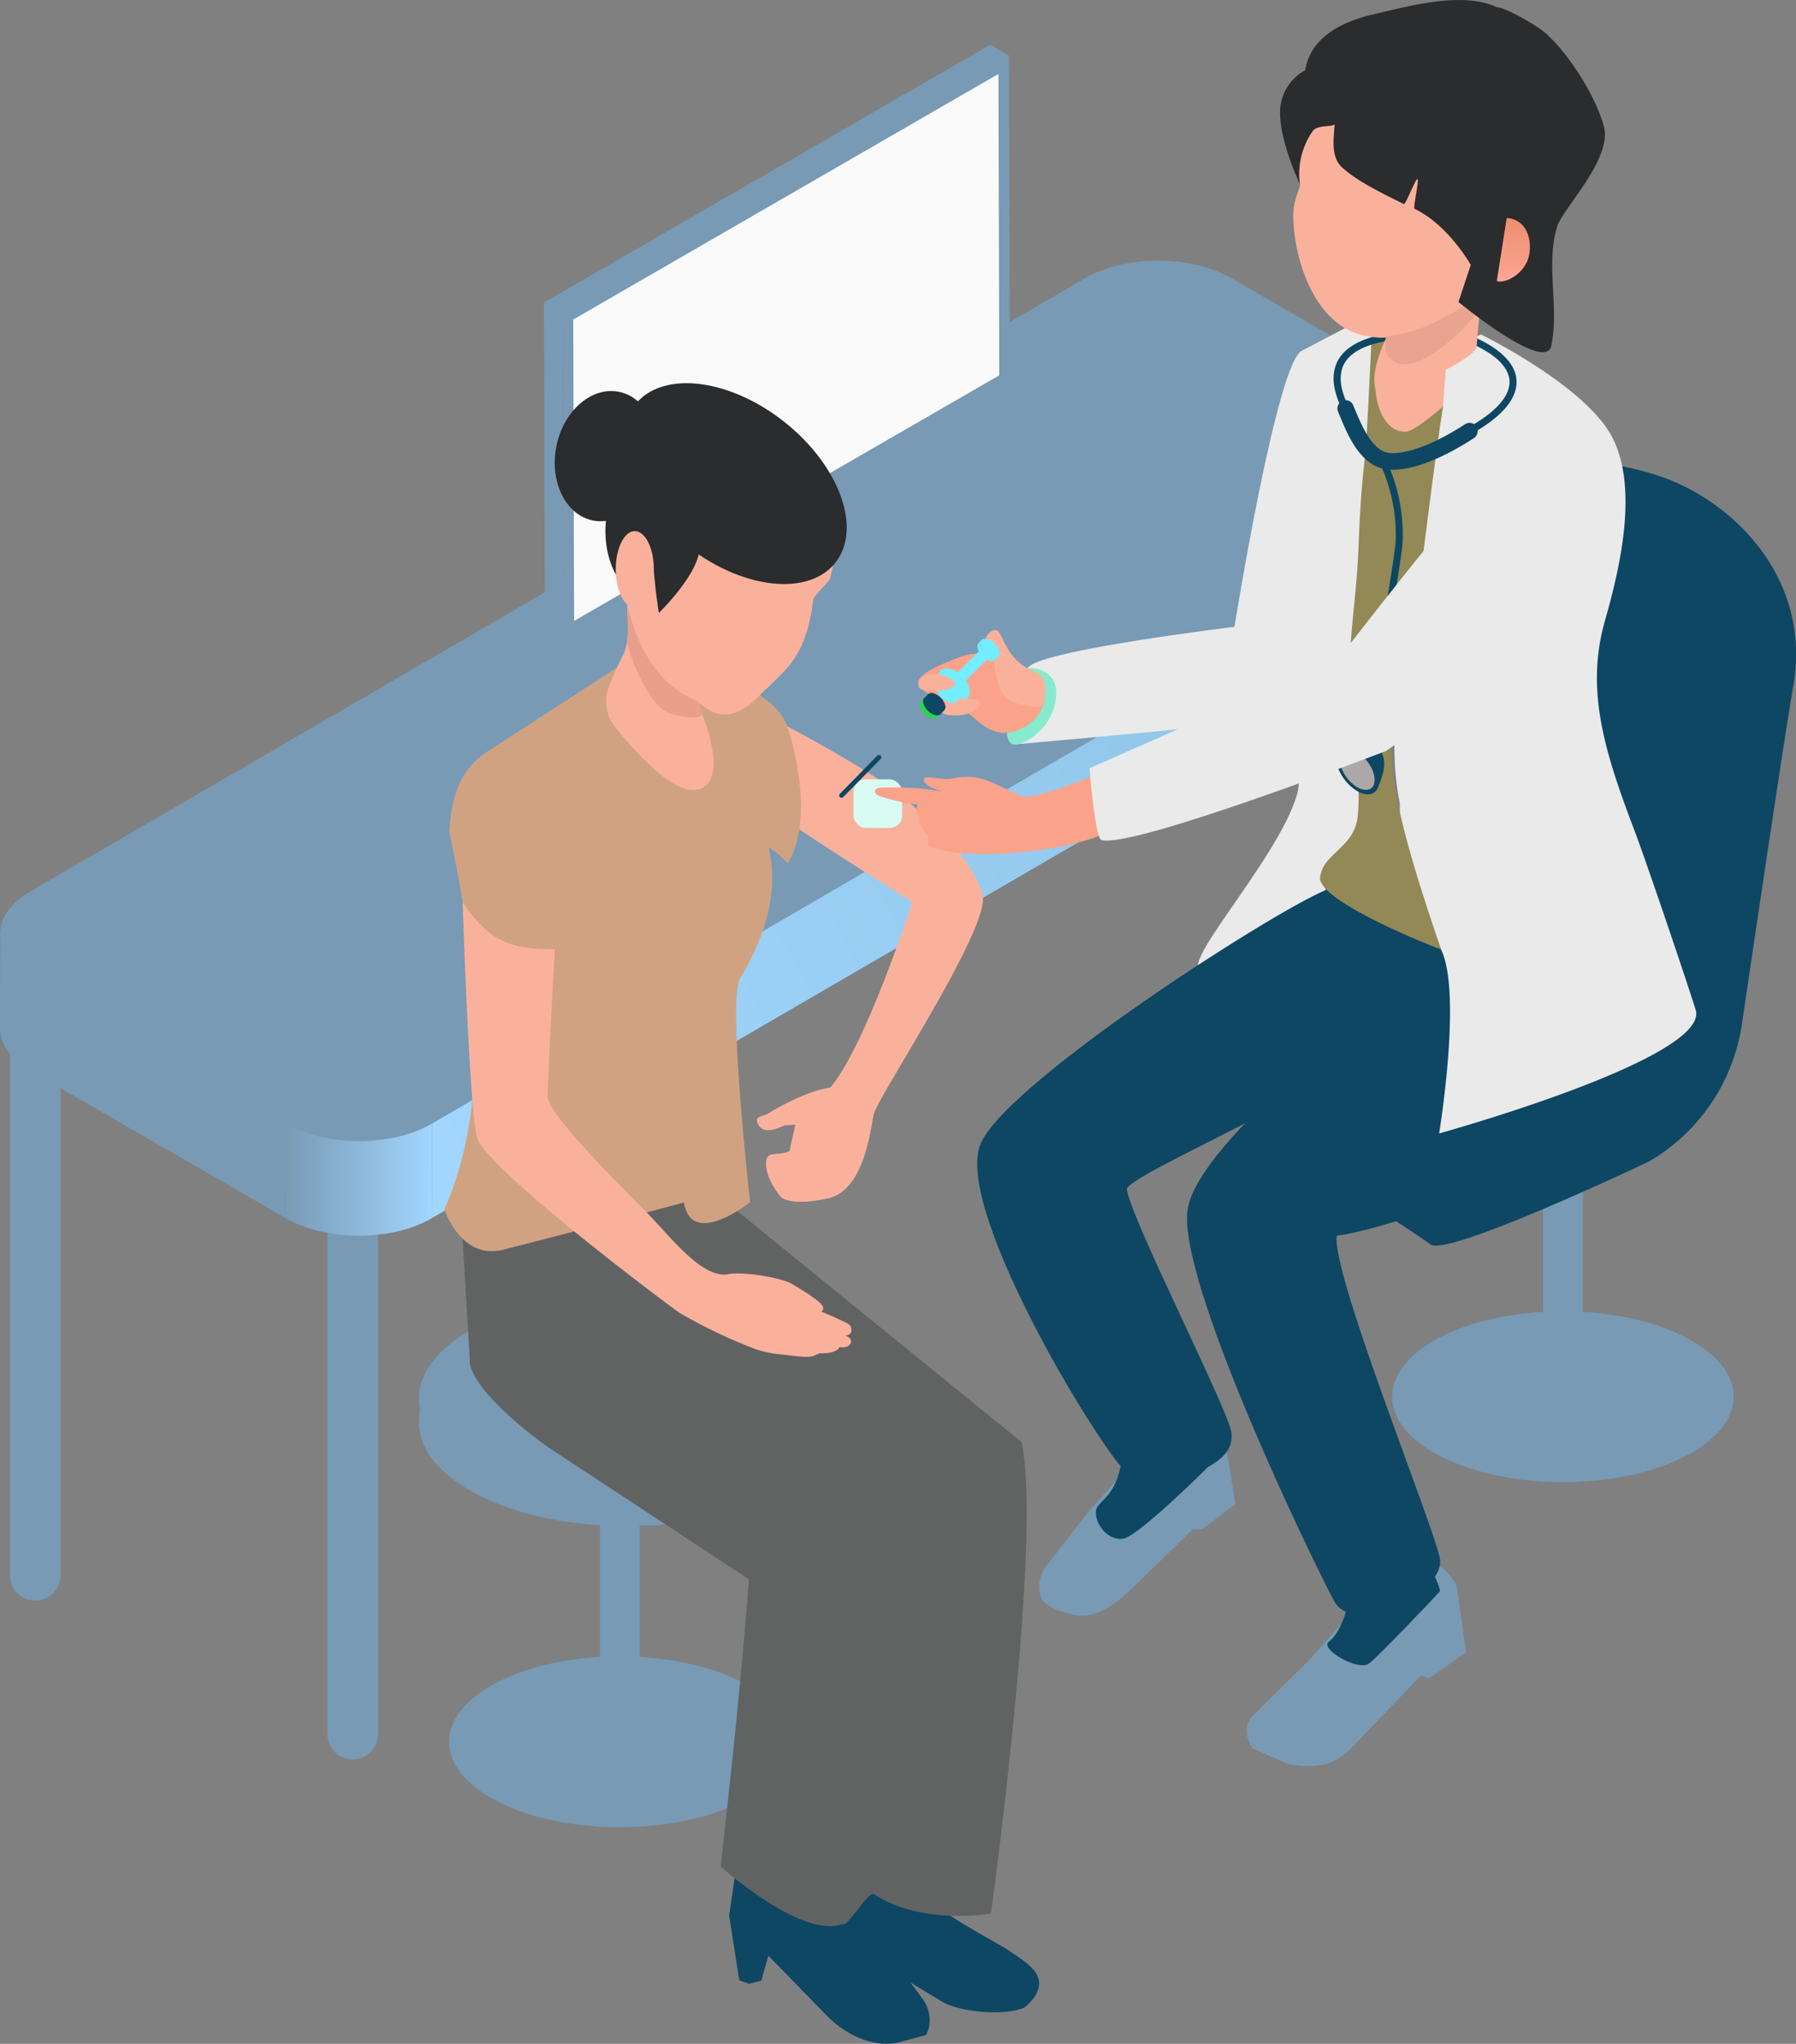 <svg xmlns="http://www.w3.org/2000/svg" xmlns:xlink="http://www.w3.org/1999/xlink" width="904.8" height="1029.21"><rect width="100%" height="100%" fill="#808080" stroke="none"/><defs><linearGradient id="linear-gradient" x1="871.85" y1="387.6" x2="887.12" y2="387.6" gradientUnits="userSpaceOnUse"><stop offset="0" stop-color="#8dc2e3"/><stop offset="1" stop-color="#a2d6ff"/></linearGradient><linearGradient id="linear-gradient-2" x1="717.1" y1="298.11" x2="222.51" y2="585.29" xlink:href="#linear-gradient"/><linearGradient id="linear-gradient-3" x1="266.74" y1="711.47" x2="340.51" y2="711.47" gradientUnits="userSpaceOnUse"><stop offset="0" stop-color="#789ab5"/><stop offset="1" stop-color="#a2d6ff"/></linearGradient><linearGradient id="linear-gradient-4" x1="200.08" y1="73.13" x2="207.27" y2="101.25" gradientTransform="matrix(-.99 .16 .16 .99 1072.56 125.67)" gradientUnits="userSpaceOnUse"><stop offset="0" stop-color="#ed8f71"/><stop offset="1" stop-color="#ffa494"/></linearGradient><style>.cls-1{fill:#789ab5}.cls-2{fill:#0d4763}.cls-3{isolation:isolate}.cls-10{fill:#fab19c}.cls-13{fill:#2a2c2d}.cls-14{fill:#eaeaea}.cls-21{fill:#faa38a}.cls-22{fill:#73edff}</style></defs><g id="Layer_2" data-name="Layer 2"><path class="cls-1" d="M849.37 791.72c14.24-7.12 32.25-11.22 50.81-12.3v-67.85a10 10 0 0120 0v67.85c18.57 1.08 36.57 5.18 50.81 12.3 33.59 16.8 33.59 44 0 60.83s-88 16.79-121.62 0-33.59-44.03 0-60.83z" transform="translate(-122.81 -118.8)"/><path class="cls-2" d="M953.6 356.89c-43.86-12.35-92.17-8.74-105.24 26.83-6.54 17.82 3.8 166-4.55 221.68-1.66 11-89.77 36.06-89.77 36.06l4 48s77.6 50.09 85.45 56c8.62 6.48 110.19-41.83 110.19-41.83a96.26 96.26 0 0046.66-69c8.3-56.18 21.83-147 26-171 9.27-54.16-31.53-95.14-72.74-106.74z" transform="translate(-122.81 -118.8)"/><path class="cls-1" d="M495.88 965.51c-14.24-7.12-32.24-11.22-50.81-12.3v-67.85a10 10 0 00-20 0v67.85c-18.57 1.08-36.57 5.18-50.81 12.3-33.59 16.8-33.59 44 0 60.83s88 16.79 121.62 0 33.59-44.03 0-60.83z" transform="translate(-122.81 -118.8)"/><path class="cls-1" d="M364.52 872c17.38 8.69 39.34 13.68 62 15h24.39c22.65-1.32 44.62-6.31 62-15 41-20.5 41-53.72 0-74.21s-107.42-20.5-148.39 0-40.98 53.73 0 74.21z" transform="translate(-122.81 -118.8)"/><path class="cls-1" d="M364.52 860.36c17.38 8.69 39.34 13.68 62 15h24.39c22.65-1.32 44.62-6.31 62-15 41-20.49 41-53.72 0-74.21s-107.42-20.49-148.39 0-40.98 53.72 0 74.21zM300.51 1004.81a12.73 12.73 0 01-12.73-12.73V715.53a12.73 12.73 0 0125.45 0v276.55a12.72 12.72 0 01-12.72 12.73zM140.56 924.79a12.73 12.73 0 01-12.73-12.73V635.51a12.73 12.73 0 0125.46 0v276.55a12.73 12.73 0 01-12.73 12.73z" transform="translate(-122.81 -118.8)"/><g class="cls-3"><path d="M887.12 351.83L887 402.2c0 7.67-5.06 15.33-15.13 21.18L872 373c10.06-5.85 15.1-13.5 15.12-21.17z" transform="translate(-122.81 -118.8)" fill="url(#linear-gradient)"/><path class="cls-1" d="M122.81 636.55l.14-50.38c0 7.77 5.1 15.55 15.37 21.47l-.15 50.36c-10.26-5.91-15.38-13.69-15.36-21.45z" transform="translate(-122.81 -118.8)"/><path fill="url(#linear-gradient-2)" d="M749.19 254.2l-.14 50.38-531.49 308.86.14-50.37L749.19 254.2z"/><path class="cls-1" d="M144.08 563.07l-.15 50.38-128.56-74.23.14-50.38 128.57 74.23z"/><path d="M340.51 681.87l-.14 50.38c-20.27 11.77-53.24 11.77-73.63 0l.14-50.38c20.4 11.77 53.37 11.77 73.63 0z" transform="translate(-122.81 -118.8)" fill="url(#linear-gradient-3)"/><path class="cls-1" d="M871.69 333.1c20.39 11.78 20.5 30.87.24 42.65L340.44 684.61c-20.26 11.78-53.23 11.78-73.63 0l-128.56-74.22c-20.4-11.78-20.51-30.87-.24-42.65l531.48-308.87c20.26-11.77 53.23-11.77 73.63 0z" transform="translate(-122.81 -118.8)"/></g><g><path class="cls-2" d="M544.34 399.55c-.23 2.33-1.89 4.63-5 6.41-6.68 3.89-17.55 3.89-24.28 0-3.11-1.79-4.78-4.09-5-6.44a15.64 15.64 0 01.47-3 10.21 10.21 0 014.48-4.63c6.69-3.88 17.56-3.88 24.29 0a10.21 10.21 0 014.61 4.81 15.93 15.93 0 01.43 2.85z" transform="translate(-122.81 -118.8)"/><g class="cls-3"><path class="cls-2" d="M402.28 283.15l-6.3-3.43.1-56.22 6.3 3.43-.1 56.22z"/><path fill="#a9ffff" d="M402.38 226.93l-6.3-3.43 7.34-1.03 6.3 3.43-7.34 1.03z"/><path class="cls-2" d="M409.72 225.9l1.4 51.7-8.84 5.55.1-56.22 7.34-1.03z"/></g><path class="cls-1" d="M283.91 321.91l-9.42-5.48-.47-164.08 9.42 5.47.47 164.09z"/><path class="cls-1" d="M283.44 157.82l-9.42-5.47L498.9 22.51l9.42 5.48-224.88 129.83z"/><path class="cls-1" d="M508.32 27.99l.47 164.09-224.88 129.83-.47-164.09L508.32 27.99z"/><path fill="#fafafa" d="M288.8 160.91L503 37.24l.43 151.75-214.2 123.67-.43-151.75z"/></g><g><path class="cls-2" d="M629.86 1100.18c-19.91-11.46-35.88-19.06-55.84-40-8.35 1.46-21.55.33-25.33 12.27l-1.29 15.29c3 20.77 8 27.15 8 27.15 3.35 1.4 6.25 2.81 8.76 0L568 1109l29.35 17.74c9 5.43 31.94 7.4 41.5 3 0 0 8.5-6.23 7.37-13.55s-12.48-12.86-16.36-16.01z" transform="translate(-122.81 -118.8)"/><path class="cls-2" d="M587.77 1125.63l-21.45-29.22-44.32-51.84c-10.38-.84-19.77-.75-27.95 12.27l-3.92 26.52 5.1 32.62 4.85 1.77 6.24-1.49 3.59-12.62 29.4 30.15c9 9.23 22.51 16 35.21 13.8l14.7-4c3.26-5.19 2.18-13.01-1.45-17.96z" transform="translate(-122.81 -118.8)"/><path d="M355.75 741.08l125.62-22.86 156 126.71c11 46.56-15.33 237.49-15.33 237.49s-34.76 6.18-58.92-9.75c-2.88-1.9-13.48 17.08-15.76 15-20.74 7.76-61.49-28.94-61.49-28.94.44-3.88 10.37-90.31 14.21-144.66l-97.77-64.27c-11.31-7.04-44.31-33.41-42.83-46.66z" transform="translate(-122.81 -118.8)" fill="#616363"/><g><path class="cls-10" d="M617.82 569.68c-5.18-21.6-36.46-47-48.8-55.86-20.6-14.74-68.53-39.3-68.53-39.3s15.06 53.68 18.94 57.48 63 41.12 63 41.12-23.18 71.54-40.84 92.73c-.2.23-.42.44-.62.67l-1.35.22c-9.8 1.54-24.83 9.59-28.47 12-4.47 3-8.46 1.6-6.55 5.91 3.31 7.49 14.37-.36 14.47.85l4.44-.37a2.45 2.45 0 00-.13.38c-.81 4.24-2 8.6-2.82 13l-.3.11c-6.33 2.64-12-1-11.53 7s7.51 16 7.51 16 4.36 4.89 23.73.64 21.72-38.71 23.26-43.27c5.86-13.99 58.37-93.57 54.59-109.31z" transform="translate(-122.81 -118.8)"/><path d="M346.7 727.78c22.87-51.81 18-117.46 2.52-189.65.56-16 4.82-31.49 18.23-40.28l91-58.94s12.19 6.65 47.6 30.37c6.11 4.1 10.31 8.14 12.76 13.72 2.3 5.2 14.81 46.23 1.4 69.62-1.22 2.14 0-.38-10.13-7.16 5.09 22.21-1.26 43.95-14.5 66.24-6.34 10.67 5.12 112.46 5.12 112.46s-29.39 23.69-33.36.18c-23.47 6.4-62.25 16.41-91 23.77-21.34 5.47-29.64-20.33-29.64-20.33z" transform="translate(-122.81 -118.8)" fill="#d1a282"/><path class="cls-10" d="M473.81 471.67s18.2 39.22 1.28 44.55c-12.17 3.84-32.17-18.54-42.43-31.4a20.47 20.47 0 01-3.23-19.82 152.31 152.31 0 017.36-16.57c4-7.78 1.56-21.29 2-25.14 3.53 15.85 11.43 33.16 24.65 42.63a44.75 44.75 0 0010.37 5.75z" transform="translate(-122.81 -118.8)"/><path d="M438.71 441.79a85 85 0 0011.35 26.71c2.46 3.78 5.41 7.52 9.58 9.25 3.82 1.6 14.59 4 17 .82l-1.9-7.45c-3.27-1.35-8.39-3.16-11.28-5.23-12.47-8.92-20.2-24.83-24-39.89-.24-.91-.45-1.82-.65-2.73a21.79 21.79 0 000 2.89c.19 3.91.7 10.08-.1 15.63z" transform="translate(-122.81 -118.8)" fill="#e89f8b"/><path class="cls-10" d="M527.1 442.75c-4.78 11.36-11.66 16.49-23.68 28.18-16.87 16.4-27.92 1.37-29.61.74a44.75 44.75 0 01-10.34-5.78c-13.22-9.47-21.12-26.78-24.65-42.63-2-8.94-2.61-17.4-2-23.76 1.72-17.6 3.29-30.09 8.65-39.4s18.17-19 33.56-20.55c17.69-1.81 46.31 3.56 55.65 18.68s10.85 34.31 6.4 51.53c-.5 2-7.8 8.68-8.45 10.61s-.74 11.02-5.53 22.38z" transform="translate(-122.81 -118.8)"/><path class="cls-13" d="M543.65 402.16c-12.62 15.95-42.4 13.78-68.83-4.15-3.1 13-20.09 29.47-20.09 29.47s-.85-5.43-1.71-12.55l-1.69-17.45c-12-7.75-9.57-5.08-11.48 3.54-1.11 5-2 16-2 16l-5-9.39s-6.37-10.36-4.78-26.54a19.76 19.76 0 01-6.55-.19c-13.8-2.81-22-19.6-18.38-37.48s17.79-30.11 31.57-27.29a20.58 20.58 0 019.5 4.79c14.37-15.35 46.69-11 73.61 10.24 27.9 22.01 39.44 53.84 25.83 71z" transform="translate(-122.81 -118.8)"/><ellipse class="cls-10" cx="319.8" cy="286.71" rx="9.6" ry="19.25"/></g><path class="cls-10" d="M548 791.08c4.36 1.17 4.84-4.28 1.86-5.79-4.47-2.26-8.82-4.2-13.3-6 3-2.31-1.5-5.28-6-8.46-1-.71-8.56-5.42-9.44-5.85-6.48-3.14-24.47-5.9-31.16-4.57-13.35 2.67-29.25-18.78-41.38-31.07s-50.22-49.81-49.92-58.54c.71-20.8 3.64-74 3.64-74-25.88.6-34.92-7.34-46.41-23.51 0 0 3.17 100.44 7.11 117.95 3.54 15.51 100 87.42 102.3 88.76a262.13 262.13 0 0038.36 18.27 57 57 0 0013 2.6c9.52 1.07 14.35 2.06 17.48 0 .93.12 1.31-.63 1.57-.62 7 .37 9.95-2 9.83-3.08 3.27.61 5.65-.74 6-2.41.46-2.17-2.54-3.38-3.54-3.68z" transform="translate(-122.81 -118.8)"/></g><g><path class="cls-14" d="M744.72 434.46s-94 11.33-103.54 20-7.53 39.22-7.53 39.22 126.79-11 129.27-13.49c19.17-19.09 38-107.67 30-142.43-1.15-5-1-47-14-42.46-12.63 4.4-34.2 139.16-34.2 139.16z" transform="translate(-122.81 -118.8)"/><path d="M641.71 455.32c5.48-.37 12.9 3.41 13.21 11.27.77 18.78-18.7 29.67-22.69 26.66s-1.41-12.7-1.13-16.27c.44-5.77 3.63-21.67 10.61-21.66z" transform="translate(-122.81 -118.8)" fill="#86ebce"/><path class="cls-14" d="M812.46 484.39c-.78 16.27 14.07 40.62-15.05 91.1-10.82-1-46.58 28.61-66.77 32.15s35.64-54.53 45.61-88.81c4.29-14.75-5.66-61.47-5.82-106.15-.22-59.2 8.42-117.34 8.42-117.34l35.67-18.73 14.31-7.53s-15.11 189.06-16.37 215.31z" transform="translate(-122.81 -118.8)"/><path class="cls-1" d="M649.79 907.54l21-27.07L714 832.6c9.83-.54 18.7-.21 26.1 12.29l5.09 31.34-16.79 12.68-4.47-.19-28.54 27.74c-8.74 8.5-19.26 18-31.21 15.58 0 0-13.27-2.56-16.2-7.56s-1.75-12.36 1.81-16.94z" transform="translate(-122.81 -118.8)"/><path class="cls-2" d="M718.48 817.83l-29.94 21.55c1 34-13 33.76-13.6 40.4s6.41 15.34 14 13.79 41.58-34.89 44.16-37.87c1.82-2.13-16.62-33.88-14.62-37.87z" transform="translate(-122.81 -118.8)"/><path class="cls-2" d="M690.51 717.82c-1-7.43 121.24-57.37 150.44-90l-16.77-64.45c-23.06.85-26.42 2.67-29.64 2.56-11-.37-162.6 95.12-177.56 128.48s65 161.84 73.77 166 14.85 9.57 30.06 2.47 23.5-12.06 22.39-22.63S692.67 733 690.51 717.82z" transform="translate(-122.81 -118.8)"/><path class="cls-1" d="M753.34 983.34l28.46-28.05 46.56-51.64c10.6-.57 20.18-.22 28.16 13.27l4.93 33.91L842.76 964l-4.12-1.45-30.35 31.57c-8.79 9.24-14.56 16.69-36.27 13.11l-18.27-8c-3.16-5.33-4.24-10.95-.41-15.89z" transform="translate(-122.81 -118.8)"/><path class="cls-2" d="M833.44 882.44L803.5 904c1 34-11.44 41.68-11.44 41.68-4 3.69 14.66 14.7 20.34 10.9 3.58-2.39 33.06-33.28 35.64-36.26 1.85-2.14-16.59-33.88-14.6-37.88z" transform="translate(-122.81 -118.8)"/><path class="cls-2" d="M933.54 577.4C921.7 563 827.16 562 791.2 563.33l-3.35 22.84 33.67 36s-94.1 70.2-100.31 105.11 63 177.93 73.57 197.5 56.65-4.38 53.39-21.29-54.46-142.73-51.94-162.42c27.12-3 154-47.13 163.85-72.49 11.34-29.35-7.08-67.58-26.54-91.18z" transform="translate(-122.81 -118.8)"/><path class="cls-14" d="M977.05 627.27c-4.72-15.08-24.72-74.19-30.79-90.17-14.92-39.31-24.91-70.58-14.92-105.64 7.39-25.94 17.11-66.4 3.73-92.4s-66.14-51.82-66.14-51.82l-28.82 12.3c-4.82 30.27 3.89 48.68 3.89 48.68s-4.23 35.41-11.06 63.22c-6.28 25.5-6.26 51.75-7.51 78a145.38 145.38 0 002.59 34c-.51 26 9.18 49.66 20.8 73.56 10.67 21.95-1 92.57-1 92.57s136.89-37.89 129.23-62.3z" transform="translate(-122.81 -118.8)"/><path d="M823.94 491.05c1.26-26.24 7.61-51.95 13.88-77.46 0 0 8.25-67.37 12-90.14 1.22-7.33-34.7-57.28-35-53-1.43 22.16-3.09 67.7-4.42 78.91-1.87 15.77-2.7 31.36-3.3 47.2-.87 23.38-5.47 46.68-4.17 70.18.54 9.73 5.82 42 3.92 62.81-1.49 16.23-17.66 18.76-19 31.08-1.35 12 58.17 35.5 61 36.3C829 539.44 823 511.72 823.94 491.05z" transform="translate(-122.81 -118.8)" fill="#938957"/><g><path class="cls-2" d="M886.82 311.33c.09-9.23-8.28-17.52-24.18-24l-1.34 3.29c14.44 5.85 22 13 22 20.64-.06 6.88-6.27 14.12-17.88 21.14a4.16 4.16 0 00-4.51 0c-8 5.21-19.85 11.85-30.42 13.91-7.94 1.55-11.46.63-15.68-4.13S807.63 330.3 805 324l-.46-1.12a4.14 4.14 0 00-3.82-2.56c-2.93-7.21-3.27-13.17-1-17.8 3.49-7.11 13.2-11.46 28.86-12.94l-.34-3.54c-17 1.6-27.64 6.62-31.71 14.91-2.79 5.7-2.47 12.6 1 20.91a4.13 4.13 0 00-.63 4.18l.45 1.11c2.85 6.95 6.08 14.83 11.21 20.61s10.26 7.59 16 7.59a39.64 39.64 0 007.44-.82c11.88-2.32 24.68-9.49 33.34-15.09a4.13 4.13 0 001.85-3.93c12.86-7.8 19.55-15.97 19.63-24.18z" transform="translate(-122.81 -118.8)"/><path class="cls-2" d="M820.64 349.49l-3.17 1.6a84.28 84.28 0 018.41 41c-.27 4.21-3.16 21.94-6.22 40.71-8.09 49.63-9.82 62.25-8.8 64.34l3.2-1.55a1.21 1.21 0 01.08.22c-.62-3.24 5-37.46 9-62.44 3.21-19.68 6-36.67 6.26-41.05a88 88 0 00-8.76-42.83z" transform="translate(-122.81 -118.8)"/><path class="cls-2" d="M817.29 495.33c-4-4.88-20.66-3-20.66 1.8s18.26 23 20.22 18.55c4.15-9.33 4.47-15.49.44-20.35z" transform="translate(-122.81 -118.8)"/><ellipse class="cls-2" cx="806.57" cy="506.44" rx="8.09" ry="14.29" transform="rotate(-36.95 567.354 630.82)"/><path d="M806.57 515.2c-4.83-2.79-8.76-9-8.76-13.82s3.93-6.49 8.76-3.7 8.76 9 8.76 13.82-3.93 6.5-8.76 3.7z" transform="translate(-122.81 -118.8)" fill="#ada8a7"/></g><g><path class="cls-10" d="M808.08 138.58c17.44-11.27 50.31-2.55 68 8.25 15.43 9.39 24.08 26 25.07 38.5s-3.64 26.47-10.67 45.89c-2.92 8.06-9.76 20.1-9.76 20.1.43-.3-9-10.52-11.49 15.14-1 10.25-1.8 17-2.48 26.65-.3 4.29-15.6 11.91-15.6 11.91l-1.33 18.43S835.7 336 831 336.2c-8.38.31-14.28-8.68-15.3-21.65-1.35-5.73 0-13.86 5.52-25.76a42.23 42.23 0 01-12.11-1.21c-24.07-5.76-34.4-38-34.78-59.51-.16-8.4 3.28-13.87 3.38-16 .23-4.9-4.55-9.49-2.24-22.36 3.66-20.47 15.17-39.87 32.61-51.13z" transform="translate(-122.81 -118.8)"/><path d="M821.22 288l-.4 4.43v2.74c.74 4 4.92 6.83 9.05 7.07 4.5.29 8.8-1.77 12.67-4.08a85.28 85.28 0 0028.23-27.65c.11-.18.24-.38.35-.57a5.43 5.43 0 00.78-3c-.07-1.93-1.37-3.3-3.63-1.56-1.22.95-2 2.74-3.13 3.84a34.92 34.92 0 01-5 3.74A108.22 108.22 0 01838 284.3c-3.56 1.41-13.11 3.78-16.78 3.7z" transform="translate(-122.81 -118.8)" fill="#e8a491"/><path class="cls-13" d="M768.5 169.2a23.94 23.94 0 0111.85-15c1.68-10.63 9.67-22.55 34.82-28.29 16.37-3.73 44-11.74 61.7-3.49 3.45-.31 22.64 10.13 26.61 15.07 8.8 8 22.91 28.64 27.34 44.95s-20.79 41.5-23.48 50.32c-6 19.52 1.09 40.1-3 60.11-2.88 14.14-46.76-22-46.76-22l6.18-18.67s-11.26-20.11-28.25-28.2c-1-.46 2.4-14.53 1.42-15S831 222 830 221.56c-11.51-5.78-23.14-11.35-30.61-18.07-6.36-5.1-4.67-14.91-4.2-22.18-.93 1.62-8.69.16-11.09 3.55a37.84 37.84 0 00-6.42 26.65s-13.33-27.85-9.18-42.31z" transform="translate(-122.81 -118.8)"/><path d="M881.86 228.61c9.69.44 13.06 10.43 11.23 19s-11.42 14.17-16.22 12.77z" transform="translate(-122.81 -118.8)" fill="url(#linear-gradient-4)"/></g><g><rect x="429.97" y="392.45" width="24.49" height="24.49" rx="6.26" fill="#d9fcf2"/><path class="cls-21" d="M635.07 451.39c-7.43-.7-17.93-5.6-27.46-2.16s-24.37 9.44-22 14.54 23.07 13.64 23.13 13.55c4.44 0 12.79 16.55 29.22 8.13s10.38-25.23 10.38-25.23-6.34-.83-13.27-8.83z" transform="translate(-122.81 -118.8)"/><path class="cls-22" d="M611.16 465.24c1.12 4.21-1.36 6.72-5.55 5.61a15.05 15.05 0 01-9.63-9.66c-1.12-4.21 1.37-6.72 5.56-5.61a15 15 0 019.62 9.66z" transform="translate(-122.81 -118.8)"/><path class="cls-10" d="M598.61 471.13c2.25-.18 16.95-1.83 17.72 1.43.73 3.05-5 5.24-7.05 5.94-2.29.78-13.41 1.51-13.37-3.12.03-2.44 1.69-3.32 2.7-4.25z" transform="translate(-122.81 -118.8)"/><path class="cls-2" d="M546.77 520.54a1.21 1.21 0 01-.83-.34 1.2 1.2 0 010-1.68l18.83-19.17a1.18 1.18 0 011.69 1.66l-18.83 19.17a1.17 1.17 0 01-.86.36z" transform="translate(-122.81 -118.8)"/><path class="cls-22" d="M605.49 468.49c.83 3.11-1 5-4.1 4.15a11.13 11.13 0 01-7.13-7.14c-.83-3.12 1-5 4.12-4.15a11.08 11.08 0 017.11 7.14z" transform="translate(-122.81 -118.8)"/><path d="M595.54 477.09c.68 2.54-.82 4.06-3.35 3.39a9.1 9.1 0 01-5.81-5.83c-.67-2.54.83-4.06 3.36-3.38a9 9 0 015.8 5.82z" transform="translate(-122.81 -118.8)" fill="#27d647"/><path class="cls-2" d="M598.92 473.75a9.06 9.06 0 00-5.81-5.82 2.7 2.7 0 00-3 .7l-1.45 1.43a2.77 2.77 0 00-.65 3 9.06 9.06 0 005.81 5.83 3 3 0 002.76-.4l1.69-1.72a2.77 2.77 0 00.65-3.02z" transform="translate(-122.81 -118.8)"/><path class="cls-10" d="M628.8 442.39c11 22.09 24.09 6.95 19.77 31.1-.43 2.45-16.14.92-20.15-4.7s-4.81-17.37-4.81-17.37c1.18-.32-8.58-9.74-1.83-14.37 3.88-2.67 4.62.51 7.02 5.34z" transform="translate(-122.81 -118.8)"/><g class="cls-3"><path class="cls-22" d="M622.68 448.3l-19.2 19a1.47 1.47 0 01-1.43.24 4.49 4.49 0 01-2.89-2.9 1.42 1.42 0 01.24-1.44l19.21-19.05a1.45 1.45 0 00-.25 1.44 4.51 4.51 0 002.9 2.9 1.42 1.42 0 001.42-.19z" transform="translate(-122.81 -118.8)"/><path class="cls-22" d="M622.93 446.85c.33 1.27-.42 2-1.67 1.68a4.51 4.51 0 01-2.9-2.9c-.33-1.26.42-2 1.68-1.67a4.5 4.5 0 012.89 2.89z" transform="translate(-122.81 -118.8)"/></g><g class="cls-3"><path class="cls-22" d="M625.78 449.6l-1.38 1.4a3 3 0 01-3 .49 9.4 9.4 0 01-6-6.05 3 3 0 01.5-3l1.38-1.36a3 3 0 00-.51 3 9.4 9.4 0 006 6 3 3 0 003.01-.48z" transform="translate(-122.81 -118.8)"/><path class="cls-22" d="M626.28 446.58c.7 2.63-.85 4.21-3.47 3.51a9.4 9.4 0 01-6-6c-.7-2.63.85-4.21 3.48-3.51a9.41 9.41 0 015.99 6z" transform="translate(-122.81 -118.8)"/></g><path class="cls-10" d="M590.79 458.37c3.31-.83 13.35 1.44 13 4.77-.3 3.12-6.42 3.36-8.59 3.36-2.43 0-11 .92-9.45-3.45.85-2.31 1.72-3.85 5.04-4.68z" transform="translate(-122.81 -118.8)"/></g><g><path class="cls-21" d="M566.44 515.42c7.89-.46 22.58.16 31.47 2.17-4-1.2-8.16-2.93-9.4-5.13-2.53-4.5 8.72-.42 13.62-1.53 13.5-3.05 19.18 1.4 34.6 8.65 7 3.3 46.9-13.63 59.66-21.11 34.94-20.48 1.34 31.43-16.49 39.84s-58.93 13.23-80.2 9.1c-3.77-.73-3.69-.93-7.13-1.79-3.82-1-1.64-3.64-2.39-6.75-2-.38-5.66-7.29-3.88-8.25-2.83-2.68-1.38-6.69-1.23-6.89-3.32.67-18.4-3.62-19.28-4-3.74-1.85-2.32-4.14.65-4.31z" transform="translate(-122.81 -118.8)"/><path class="cls-14" d="M876.87 353.23c-19.59 19.17-79.46 97-79.46 97l-125.74 55.43s2.83 35.3 6 36.16C693.59 546.22 821 497 821 497s85.86-57.89 104.63-105.88c.96-2.44.02-85.62-48.76-37.89z" transform="translate(-122.81 -118.8)"/></g></g></g></svg>